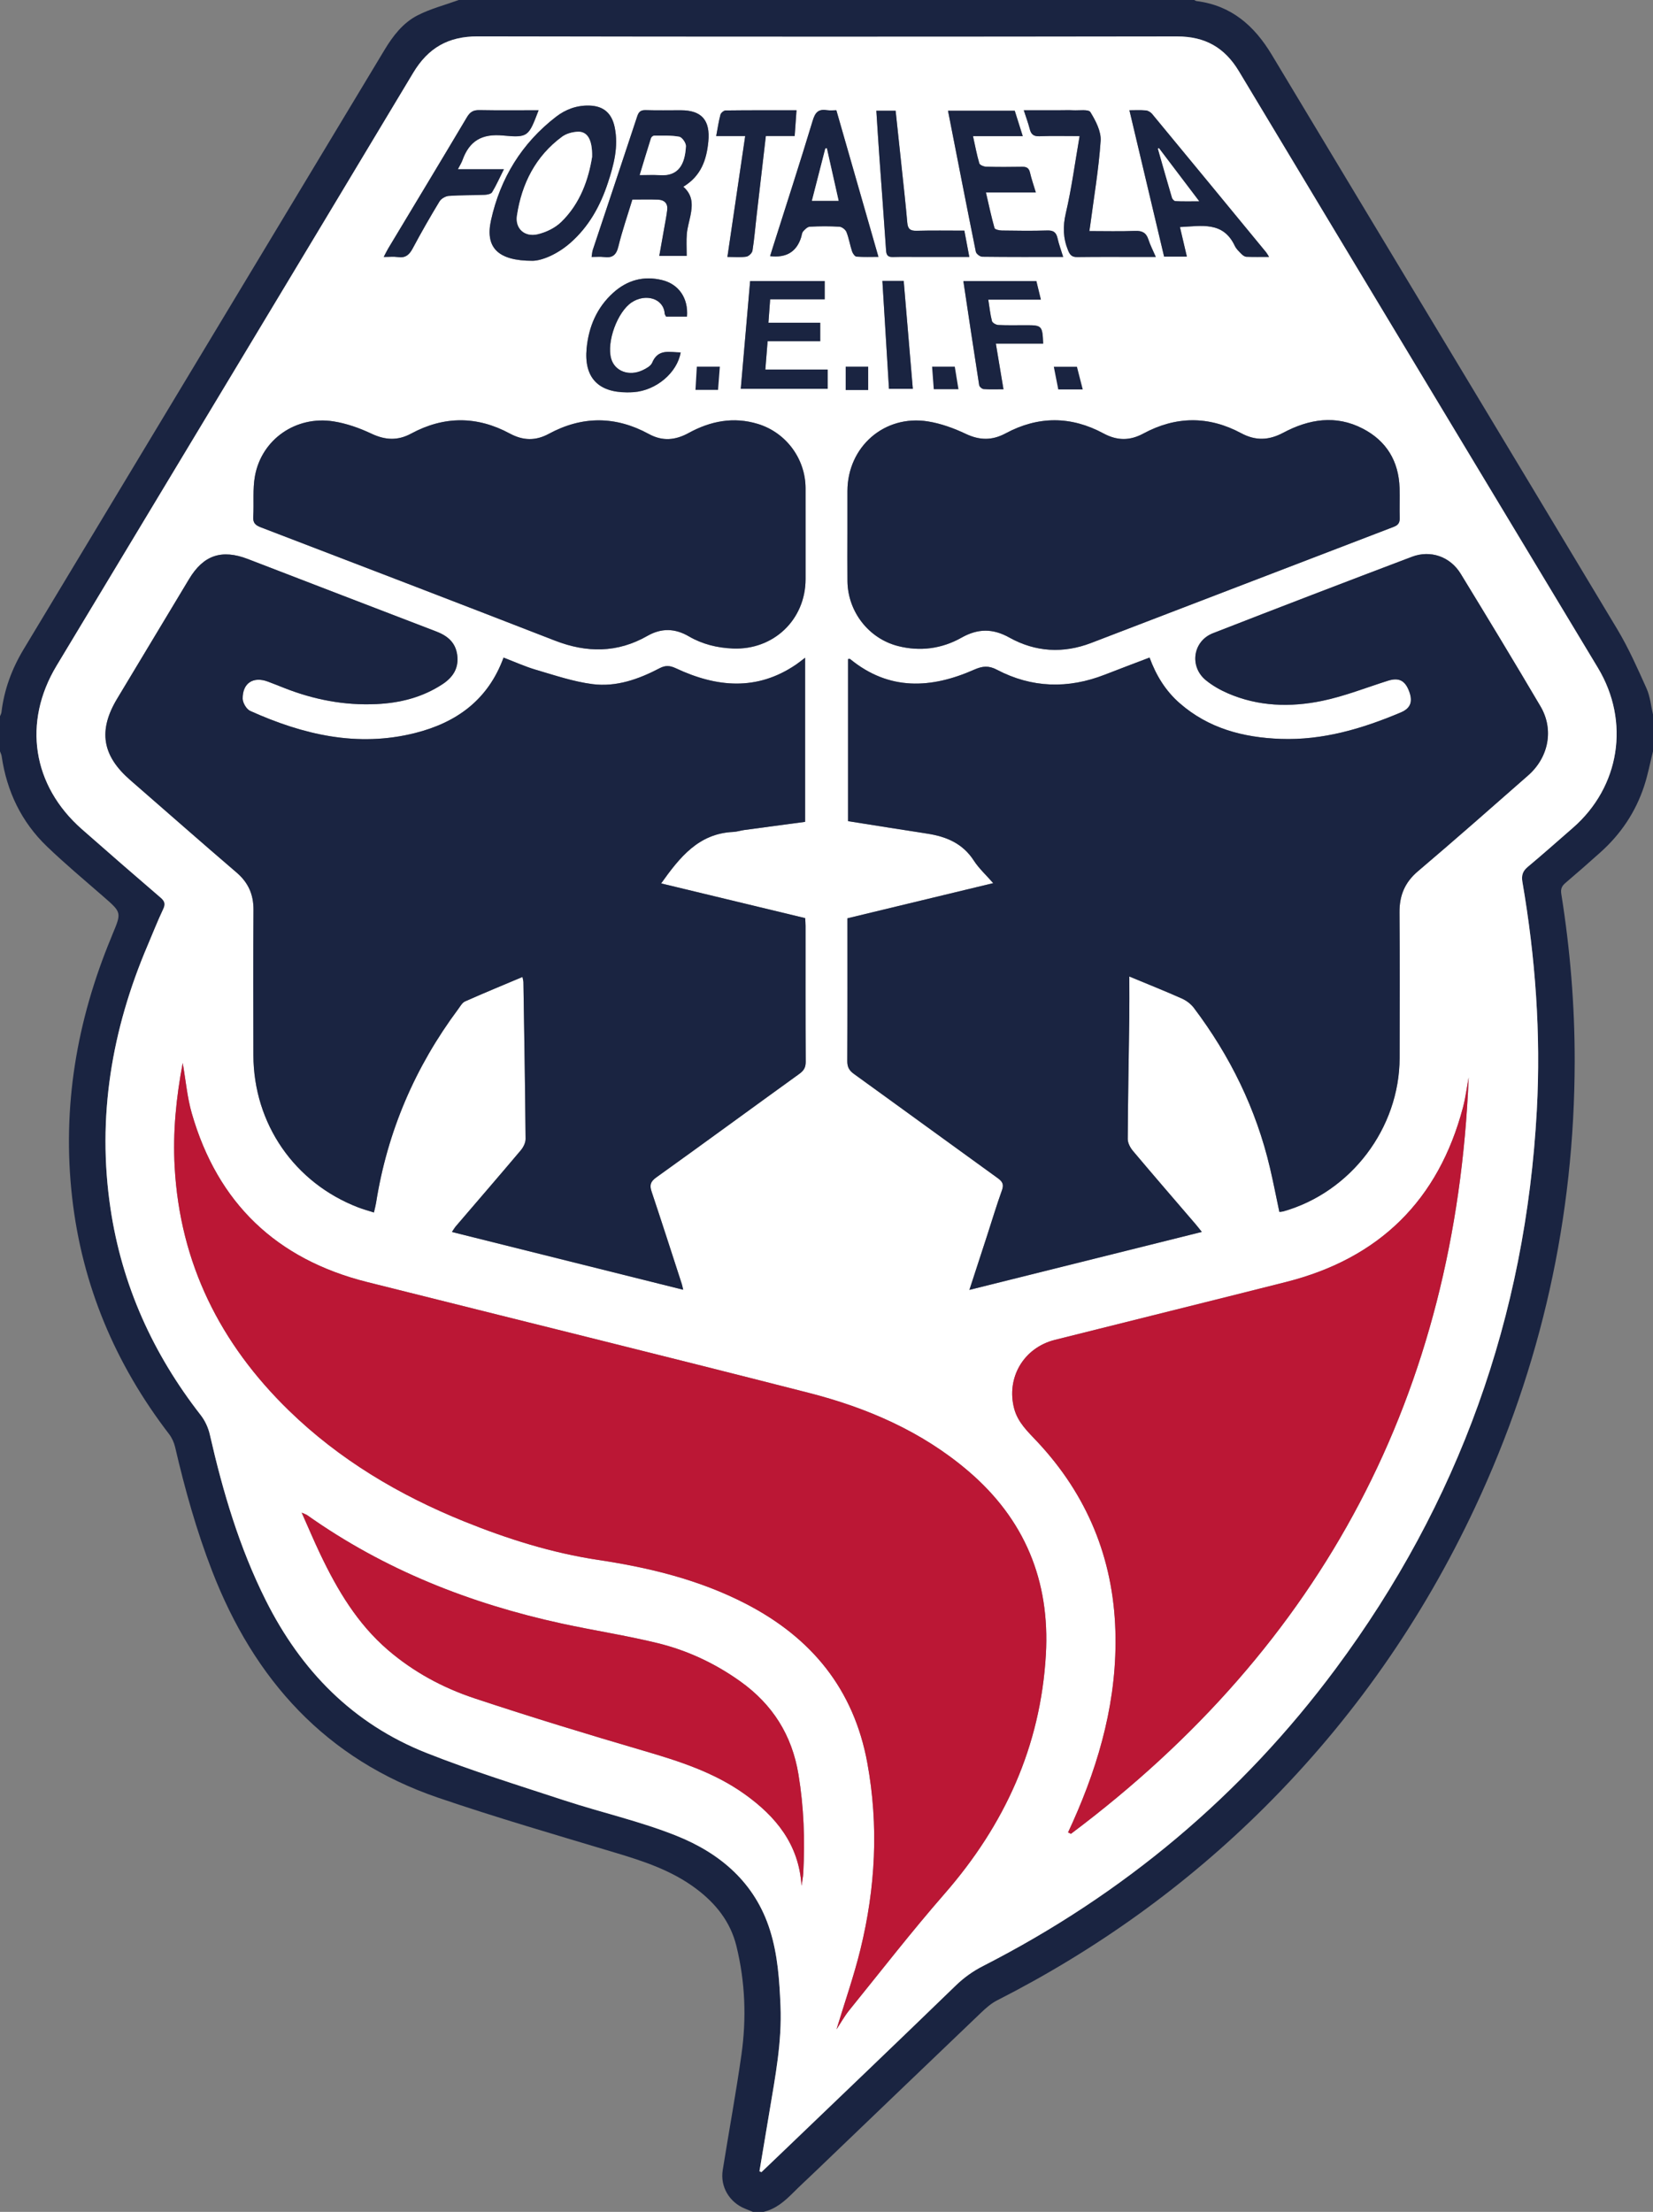 <?xml version="1.0" encoding="UTF-8"?><svg id="Calque_2" xmlns="http://www.w3.org/2000/svg" viewBox="0 0 3565.28 4770.07"><rect x="0" y="0" width="3565.28" height="4770.07" fill="#808080" stroke="none"/><defs><style>.cls-1{fill:#fff;}.cls-2{fill:#bb1735;}.cls-3{fill:#1a2441;}</style></defs><g id="Calque_1-2"><g id="Fortaleza"><path class="cls-3" d="m3565.28,1620.24c-6.23,24.9-11.01,50.28-18.98,74.61-18.38,56.1-50.29,103.82-94.35,143.2-24.85,22.22-49.85,44.29-75.27,65.85-7.98,6.77-10.95,12.98-9.18,24.07,19.05,119.42,29.03,239.65,28.88,360.59-.4,336.4-71.98,657.02-214.69,961.67-113.43,242.15-264.34,458.21-453.74,646.94-170.18,169.59-363.23,307.86-577.39,416.81-12.51,6.36-23.7,16.16-33.97,25.97-119.17,113.83-238.04,227.97-357,342.01-16.35,15.67-33.04,30.99-49.07,46.99-18.39,18.36-37.6,35.12-63.86,41.13h-22.66c-5.72-2.33-11.44-4.66-17.17-6.98-33.66-13.66-53.72-47.24-48.02-83.01,13.25-83.15,28.62-165.98,40.41-249.33,11.09-78.4,8.09-156.85-10.91-234.08-12.9-52.42-44.58-91.88-87.26-123.82-52.42-39.22-112.92-59.06-174.63-77.57-127.45-38.23-255.35-75.38-381.23-118.33-242.08-82.61-396.91-254.36-487.75-489.14-33.64-86.94-58.67-176.3-79.7-266.96-2.32-9.98-7.02-20.25-13.24-28.37-115.96-151.07-187.41-320.57-208.9-509.97-22.03-194.14,9.58-380.76,84.25-560.64.96-2.32,1.81-4.69,2.78-7,19.85-47.37,19.64-47.12-19.72-81.4-40.79-35.52-82.32-70.32-121.35-107.71-55.43-53.1-86.98-119.21-98.01-195.15-.52-3.55-2.35-6.91-3.57-10.36,0-25.18,0-50.36,0-75.54,1.09-2.87,2.82-5.66,3.17-8.62,5.76-48.88,22.5-93.86,47.78-135.85C310.43,969.31,569.9,538.38,829.42,107.48c18.09-30.03,39.7-58.16,70.91-74.21C928.35,18.86,959.66,10.84,989.52,0c528.75,0,1057.5,0,1586.25,0,1.69.8,3.32,2.09,5.09,2.32,74.88,9.48,124.46,53,162.18,115.79,248.11,413.09,497.23,825.57,745.12,1238.79,24.38,40.64,43.75,84.46,63.2,127.81,7.78,17.33,9.47,37.4,13.93,56.21v79.31Zm-1927.23,3062.18c1.42.66,2.84,1.31,4.26,1.97,13.07-12.48,26.16-24.92,39.2-37.43,126.68-121.48,253.66-242.66,379.7-364.81,17.93-17.38,37.03-31.03,59.12-42.31,303.13-154.87,557.72-367.95,760.68-641.26,265.5-357.53,409.63-759.53,433.7-1204.21,8.94-165.19-3.04-329.33-31.07-492.28-2.42-14.05.43-23.34,11.49-32.58,32.83-27.41,64.78-55.88,97.06-83.95,101.81-88.57,124.08-229.32,54.25-345.34-258.09-428.77-516.53-857.33-774.19-1286.36-30.88-51.41-73.14-75.32-133.32-75.23-502.9.72-1005.81.84-1508.72-.14-63.36-.12-106.71,24.8-139.07,78.74C635.32,583.72,378.52,1009.61,122.04,1435.7c-73.47,122.06-52.46,258.41,54.57,352.5,56.22,49.43,112.66,98.62,169.48,147.35,9.16,7.86,11.29,13.8,5.89,25.17-12.12,25.5-22.38,51.87-33.47,77.86-77.67,181.98-109.56,370.68-80.22,567.54,24.73,165.92,91.77,313.81,194.81,445.91,9.23,11.83,16.12,26.98,19.47,41.65,28.13,123.43,63.71,243.96,120.83,357.85,76.11,151.74,187.84,265.95,346.24,328.73,97.29,38.56,197.61,69.62,297.16,102.28,80.49,26.41,163.9,45.05,242.29,76.44,94.54,37.85,169.34,101.18,201.61,203.41,16.82,53.26,20.46,108.46,22.77,163.84,3.2,76.68-11.18,151.45-23.68,226.45-7.21,43.26-14.49,86.5-21.73,129.75Z"/><path class="cls-1" d="m1638.05,4682.42c7.25-43.25,14.52-86.5,21.73-129.75,12.5-75,26.88-149.77,23.68-226.45-2.31-55.38-5.96-110.58-22.77-163.84-32.27-102.23-107.08-165.56-201.61-203.41-78.39-31.39-161.8-50.03-242.29-76.44-99.54-32.66-199.87-63.72-297.16-102.28-158.39-62.78-270.13-176.99-346.24-328.73-57.12-113.89-92.7-234.42-120.83-357.85-3.34-14.67-10.24-29.82-19.47-41.65-103.05-132.1-170.09-279.98-194.81-445.91-29.34-196.86,2.55-385.55,80.22-567.54,11.09-25.99,21.35-52.36,33.47-77.86,5.4-11.36,3.27-17.31-5.89-25.17-56.82-48.73-113.26-97.93-169.48-147.35-107.04-94.09-128.05-230.44-54.57-352.5C378.52,1009.61,635.32,583.72,891.13,157.23c32.35-53.94,75.71-78.87,139.07-78.74,502.9.99,1005.81.86,1508.72.14,60.18-.09,102.45,23.82,133.32,75.23,257.66,429.03,516.1,857.59,774.19,1286.36,69.84,116.02,47.57,256.77-54.25,345.34-32.28,28.08-64.23,56.54-97.06,83.95-11.06,9.24-13.91,18.52-11.49,32.58,28.03,162.95,40.01,327.09,31.07,492.28-24.07,444.67-168.2,846.68-433.7,1204.21-202.96,273.31-457.54,486.39-760.68,641.26-22.09,11.29-41.19,24.94-59.12,42.31-126.04,122.14-253.01,243.33-379.7,364.81-13.04,12.5-26.13,24.95-39.2,37.43-1.42-.66-2.84-1.31-4.26-1.97Zm797.71-2576.53c40.81,16.96,77.37,31.49,113.27,47.5,9.76,4.35,19.53,11.67,25.93,20.16,78.19,103.65,134.29,218,164.08,344.72,7.41,31.51,13.55,63.32,20.34,95.31,3.57-.44,6.13-.42,8.49-1.09,145.98-41.49,250.62-179.43,250.9-331.07.2-104.48.62-208.96-.27-313.43-.31-36.5,11.24-64.85,39.69-89,80.1-67.97,158.93-137.44,237.84-206.79,44.36-38.98,55.87-99.17,26.62-148.81-56.48-95.87-114.14-191.06-172.16-286.01-22.57-36.94-64.95-51.87-105.14-36.64-143.28,54.3-286.36,109.13-429.11,164.81-43.63,17.02-51.5,72.13-15.18,101.59,13.96,11.33,30.21,20.65,46.74,27.85,65.79,28.66,135.03,30.68,203.63,16.54,48.26-9.95,94.76-28.51,141.98-43.43,23.36-7.38,36.81-.99,45.7,22.32,8.59,22.52,3.56,37.01-17.9,46.07-82.89,34.99-168.11,60.35-259.34,57-80.43-2.95-155.3-22.56-217.61-77.11-30.39-26.6-50.86-59.95-64.83-98.29-33.01,12.6-64.74,24.48-96.29,36.81-79.38,31.02-157.46,29.07-233.26-10.69-17.48-9.17-30.8-7.95-48.78,0-92.8,41.04-183.51,45.81-267.44-22.85-1.01-.83-3.29-.1-4.54-.1v349.64c58.14,9.17,114.5,18.22,170.91,26.91,41.05,6.32,76.4,21.06,100.29,58.04,10.93,16.91,26.34,30.92,41.88,48.71-107.59,25.95-210.91,50.86-314.43,75.82,0,104.26.24,206.19-.3,308.12-.07,12.8,4.18,20.21,14.4,27.58,103.57,74.69,206.63,150.07,310.19,224.76,10.3,7.43,13.49,13.57,8.94,26.2-11.49,31.88-21.21,64.41-31.69,96.66-12.35,38-24.75,75.98-38.45,118.04,168.78-42.09,333.89-83.25,501.27-124.99-5.82-7.25-9.56-12.16-13.57-16.84-45.05-52.53-90.37-104.83-134.93-157.78-5.89-7-11.32-17.24-11.28-25.96.45-86.8,2.2-173.59,3.34-260.38.38-28.7.06-57.41.06-89.89Zm-699.3-687.42c-7.66,5.79-13.31,10.46-19.34,14.58-84.73,57.74-171.84,49.19-259.46,8.1-12.81-6.01-22.46-6.62-35-.05-45.22,23.7-93.58,40.85-144.69,34.27-41.24-5.31-81.54-19.05-121.74-30.83-23.79-6.97-46.57-17.39-70.16-26.4-33.55,91.7-101.97,140.34-191,162.73-124.41,31.28-241.82,3.43-355.37-47.71-8.05-3.63-16.2-17.35-16.3-26.47-.35-33.74,22.93-48.51,54.31-36.8,11.76,4.39,23.42,9.07,35.1,13.68,63.97,25.26,130.1,38.08,199.06,34.85,51.12-2.4,99.26-14.49,142.57-42.95,23-15.12,35.6-35.18,31.63-63.46-3.77-26.81-21.17-41-45.26-50.22-135.51-51.83-270.82-104.15-406.24-156.22-56.38-21.68-95.67-8.38-126.58,42.89-51.93,86.14-103.78,172.33-155.51,258.59-41.13,68.59-32.17,122.6,28.39,175.22,76.44,66.44,152.35,133.49,229.29,199.34,25.45,21.78,36.78,47.52,36.55,80.75-.72,104.47-.55,208.95-.19,313.43.5,147.78,88.57,275.24,226.36,328.18,10.77,4.14,21.99,7.14,33.61,10.86,1.98-8.87,3.68-14.91,4.65-21.07,24.39-153.85,84.15-292.69,177.04-417.47,4.47-6.01,8.65-13.92,14.86-16.68,40.5-18.03,81.52-34.87,123.83-52.72,1.04,5.65,2,8.56,2.05,11.49,1.76,112.58,3.67,225.16,4.66,337.75.07,8.26-4.86,18.04-10.41,24.63-46.23,54.83-93.17,109.06-139.81,163.55-3,3.51-5.31,7.61-8.68,12.52,166.83,41.67,331.59,82.83,498.82,124.61-1.59-6.67-2.09-9.64-3.01-12.47-21.55-66.3-42.84-132.68-64.97-198.79-4.6-13.73-3.2-21.57,9.71-30.82,103.28-74,205.72-149.17,308.77-223.49,9.69-6.99,13.83-13.85,13.76-26.05-.53-97.55-.28-195.11-.33-292.66,0-5.57-.51-11.14-.81-17.15-103.75-25-206.65-49.8-310.67-74.87,40.13-56.3,80.66-107.6,155.35-110.99,8.08-.37,16.02-3.11,24.1-4.21,43.43-5.91,86.87-11.66,131.03-17.56v-353.92Zm67.82,2957.87c9.19-13.92,17.09-28.34,27.28-40.92,68.05-84.04,134.37-169.63,205.46-251.05,129.7-148.55,207.32-317.94,218.77-516.01,9.22-159.53-45.76-292.18-167.49-396.04-100.22-85.51-218.43-136.46-344.3-168.63-317.05-81.03-634.83-159.22-952.23-238.9-195.37-49.04-322.41-170.08-378.12-363.9-9.94-34.58-13-71.13-19.54-108.47-14.27,75.02-21.53,148.98-17.38,224.19,11.49,208.19,98.2,380.96,246,524.9,109.24,106.38,237.88,182.71,378.52,239.61,93.44,37.81,189.43,67.98,289.21,82.99,110.71,16.66,218.1,42.86,318.17,94.53,141.53,73.07,232.83,183.91,262.08,343.33,24.84,135.41,17.63,269.37-14.9,402.11-14.13,57.68-33.9,113.98-51.52,172.24Zm1363.44-2052.89c-4.01,21.5-6.67,43.36-12.23,64.45-52.88,200.58-180.68,325.91-381.38,376.73-166.23,42.09-332.74,83.09-499.04,124.94-67.45,16.98-105.19,81.87-87.66,148.22,7.99,30.23,30,50.2,50.15,71.74,107.2,114.59,163.33,250.64,168.14,407.2,4.46,145-33.02,281.15-91.7,412.35-3.39,7.59-6.9,15.12-10.35,22.68,2.08.99,4.17,1.97,6.25,2.96,543.52-407.39,830.2-950.59,857.81-1631.28Zm-1339.93-1172.02c0,33.99-.32,67.98.07,101.97.75,65.42,45.56,123.66,109.1,139.85,47.68,12.15,94.47,5.82,136.97-18.13,35.49-20,67.61-19.96,103.05-.23,56.44,31.44,116.18,34.78,176.58,11.65,217.64-83.35,435.11-167.14,652.76-250.47,10.05-3.85,12.98-9.46,12.68-19.59-.63-21.38.37-42.81-.3-64.19-1.8-57.76-28.25-101.41-79.3-127.91-58.22-30.23-116.27-20.6-171.54,8.83-31.18,16.6-59.59,17.77-91,.92-70.06-37.59-141.05-36.83-210.97.94-29.24,15.8-56.64,15.37-85.87-.39-69.99-37.74-140.92-37.77-210.95-.14-29.17,15.67-56.02,15.32-86.05,1.1-25.74-12.19-53.63-22.36-81.63-26.82-94.04-15-173.34,54.77-173.59,150.07-.08,30.84-.01,61.68,0,92.53Zm-90.29,3.12c0-33.98.11-67.95-.02-101.93-.25-63.28-42.05-119.89-102.99-138.42-52.45-15.95-102.24-6.16-149.07,19.54-28.87,15.84-56.49,18.31-85.83,2.29-71.8-39.21-144.06-39.35-215.97-.38-28.53,15.46-55.55,14.68-84.12-.73-70.58-38.08-142.03-38-212.57.1-29.33,15.84-56.15,14.22-86,.14-25.75-12.14-53.72-22.04-81.73-26.42-80.79-12.65-154.62,38.56-169.22,117.45-5.31,28.69-1.96,58.92-3.77,88.37-.81,13.22,4.71,18.21,16.35,22.67,211.6,81.08,423.19,162.19,634.38,244.31,68.61,26.68,134.68,26.78,199.39-10.16,30.05-17.16,59.37-16.54,89.3.92,29.28,17.08,61.38,24.91,95.3,26.28,87.52,3.55,156.49-62.14,156.58-149.63.03-31.46,0-62.92,0-94.38Zm-8.71,2912.29c1.29-9.29,3.27-18.55,3.76-27.89,3.78-71.12,1.24-141.76-10.4-212.33-13.99-84.81-55.83-150.78-125.21-200.42-54.33-38.87-114.14-66.91-178.54-82.66-68.18-16.68-137.83-27.24-206.47-42.17-197.82-43.03-383.04-116.05-549.2-233.68-2.17-1.54-4.89-2.32-12.06-5.62,14.7,32.95,26.81,61.71,40.22,89.84,36.76,77.07,79.84,149.71,145.73,206.35,55.17,47.42,118.43,81.55,186.54,104.2,121.42,40.37,243.92,77.69,366.72,113.67,75.73,22.19,150.12,46.14,215.2,92.37,68.45,48.61,118.14,109.01,123.69,198.34ZM1148.88,562.43c19.63-.28,52.76-13.6,81.19-38.55,39.88-34.99,64.61-79.64,80.98-129.35,12.84-38.98,23.36-78.3,14.77-119.99-6.29-30.49-24.11-45.99-54.64-46.84-26.86-.75-50.99,8.01-71.84,24.09-74.09,57.15-120.42,132.88-140.34,223.38-12.74,57.89,13.9,87.4,89.87,87.26Zm324.94-159.7c38.47-23.27,50.12-58.1,53.94-97.18,4.52-46.23-14.29-67.78-59.55-67.79-25.17,0-50.35.54-75.49-.25-10.81-.34-15.12,3.63-18.42,13.66-31.6,95.96-63.78,191.72-95.66,287.58-1.45,4.36-1.6,9.15-2.62,15.39,10.28,0,18.51-.89,26.49.18,17.85,2.4,26.6-3.7,31.14-22.32,8.28-34.03,19.84-67.27,30.27-101.62,19.17,0,37.38-.54,55.54.18,13.34.53,21.23,7.97,19.64,22.05-1.41,12.42-3.93,24.72-6.08,37.05-3.61,20.66-7.31,41.29-11.03,62.26h59.14c0-17.48-1.04-32.8.31-47.9,1.17-13.05,5.12-25.85,7.73-38.78,4.48-22.22,6-43.88-15.34-62.51Zm819.29,151.38c-4.72-15.37-9.33-27.65-12.15-40.33-2.78-12.51-8.66-17.16-21.98-16.74-32.66,1.02-65.38.57-98.07.09-5.53-.08-15.03-2.15-15.89-5.22-6.93-24.66-12.24-49.77-18.53-76.86h107.65c-4.64-15.51-9.44-29.09-12.64-43.03-2.35-10.23-7.95-12.51-17.46-12.33-25.77.48-51.57.55-77.33-.19-5.09-.15-13.44-3.62-14.5-7.26-5.4-18.44-8.9-37.43-13.61-58.67h107.32c-6.35-20.13-11.88-37.69-17.27-54.77h-143.96c20.02,102.23,39.64,203.24,60.04,304.08.91,4.48,8.89,10.69,13.64,10.75,57.16.75,114.34.48,174.73.48Zm-489.21-316.36c-5.73,0-13.36.95-20.66-.19-18.4-2.85-25.07,5.09-30.41,22.74-27.58,91.26-57.06,181.95-85.87,272.83-1.99,6.28-3.9,12.58-5.98,19.29q52.48,6.21,67.06-40.9c1.3-4.19,1.49-9.35,4.13-12.36,3.87-4.4,9.35-10.02,14.4-10.29,21.33-1.14,42.8-1.27,64.1.06,5.41.34,13.01,6.35,15.07,11.55,5.27,13.34,7.5,27.84,12.01,41.53,1.49,4.53,5.99,11.12,9.53,11.4,15.89,1.24,31.92.54,47.39.54-30.45-106.1-60.17-209.64-90.76-316.2Zm706.9,315.65h49.09c-5.04-21.52-9.83-41.97-14.94-63.75,46.29-2.14,93.04-13.06,118.26,40.5,3.12,6.62,8.98,12.12,14.25,17.48,2.83,2.87,7.02,5.97,10.73,6.13,15.42.68,30.89.29,48.98.29-3.2-5.07-4.51-7.74-6.35-9.97-81.85-99.5-163.7-199-245.82-298.27-3.14-3.79-8.76-7.23-13.51-7.65-12.24-1.07-24.64-.36-35.52-.36,25.11,105.92,49.83,210.2,74.82,315.61Zm-161.21-55.05c.86-5.62,1.37-8.62,1.76-11.65,7.99-60.93,18.43-121.7,22.57-182.89,1.38-20.41-10.75-43.52-22.13-62.06-3.98-6.48-24.25-3.24-37.11-3.91-9.4-.49-18.85-.1-28.28-.1h-78.26c5.04,15.64,9.67,27.92,12.87,40.57,2.9,11.46,8.39,16.01,20.87,15.53,27.35-1.05,54.78-.33,86.67-.33-10.05,57.98-17.26,112.76-29.75,166.32-6.64,28.5-5.94,53.7,4.9,80.18,4.18,10.21,8.52,14.53,19.98,14.37,46.51-.66,93.03-.27,139.55-.27,9.11,0,18.21,0,29.67,0-6.26-14.51-12.1-25.61-15.87-37.37-4.76-14.84-13.48-19.42-28.98-18.8-32.41,1.3-64.9.39-98.46.39ZM1161.72,237.76c-43.86,0-85.89.51-127.89-.3-13-.25-20.04,4.06-26.7,15.26-56.18,94.55-113.1,188.67-169.73,282.96-3.1,5.16-5.67,10.65-9.8,18.46,11.94,0,21.34-1.15,30.34.25,16.3,2.53,24.74-4.7,32.14-18.57,18.31-34.37,37.69-68.2,57.89-101.49,3.62-5.97,12.96-11.31,20.04-11.83,25.67-1.88,51.51-1.28,77.25-2.35,5.6-.23,13.82-1.82,16.13-5.64,8.91-14.7,15.92-30.56,25.46-49.63h-99.25c4.25-8.28,7.73-13.56,9.8-19.34,14.99-41.81,41.81-57.74,88.17-53.23,54.26,5.28,54.66,1.23,76.14-54.55Zm489.01,559.26c1.74-21.74,3.23-40.29,4.9-61.15h113.45v-39.79h-111.69c1.3-17.74,2.42-33.09,3.71-50.62h117.68v-39.35h-160.86c-6.79,78.18-13.46,154.86-20.19,232.33h187.35v-41.42h-134.35Zm-169-114.27c3.18-39.75-17.79-70.11-53.99-78.8-39.64-9.52-74.79.09-104.94,27.22-35.46,31.9-52.92,73.11-57.49,119.54-6.17,62.68,24.22,95.31,86.64,95.44,5.03.01,10.08-.08,15.09-.46,48.23-3.68,93.51-41.72,101.03-85.6-23.39-.23-48.61-8.9-61.51,22.27-2.89,6.97-12.58,12.24-20.28,15.9-29.51,14.04-60.41,2.35-68.09-24.9-10.22-36.25,13.48-101.13,44.69-121.53,29.43-19.24,68.31-8.6,70.76,24.43.17,2.24,1.96,4.35,2.98,6.49h45.11Zm125.53-389.35c-13.02,88.45-25.57,173.72-38.37,260.71,15.97,0,28.65,1.28,40.85-.61,5.12-.79,12.4-7.76,13.21-12.8,3.9-24.15,5.83-48.62,8.63-72.96,6.59-57.29,13.28-114.56,20.23-174.41h62.19c1.41-19.84,2.64-37,3.96-55.52-52.62,0-102.85-.21-153.06.41-3.86.05-10,5.29-11.04,9.19-3.83,14.4-5.96,29.25-9.11,45.99h62.51Zm282.87-54.6c2.15,32.89,4.07,64.7,6.33,96.48,4.86,68.3,10.11,136.58,14.66,204.91.7,10.44,4.23,14.39,14.73,14.1,20.11-.56,40.24-.15,60.36-.15,33.83,0,67.65,0,104.44,0-3.88-20.57-7.26-38.55-10.69-56.76-36.06,0-69.39-.6-102.68.3-13.28.36-19.19-3.25-20.38-17.13-3.39-39.42-7.87-78.75-12.01-118.11-4.32-41.08-8.76-82.14-13.19-123.63h-41.59Zm345.17,367.42h-157.46c11.36,75.54,22.44,150,34.1,224.38.53,3.37,6.07,8.21,9.57,8.46,13.6.99,27.31.4,42.83.4-5.61-33.59-10.81-64.75-16.43-98.42h102.05c-1.49-38.37-2.8-39.72-36.39-39.73-20.14,0-40.3.53-60.39-.42-4.86-.23-12.65-4.57-13.66-8.45-3.76-14.33-5.24-29.26-7.94-46.21h113.43c-3.63-14.96-6.65-27.46-9.7-40.02Zm-266.49,232.29c-6.69-79.18-13.17-155.87-19.67-232.73h-45.97c4.77,78.13,9.46,154.95,14.21,232.73h51.43Z"/><path class="cls-3" d="m2435.77,2105.89c0,32.48.32,61.19-.06,89.89-1.14,86.8-2.89,173.59-3.34,260.38-.04,8.71,5.38,18.95,11.28,25.96,44.56,52.94,89.89,105.24,134.93,157.78,4.01,4.68,7.74,9.59,13.57,16.84-167.39,41.74-332.49,82.91-501.27,124.99,13.71-42.06,26.11-80.04,38.45-118.04,10.48-32.25,20.19-64.77,31.69-96.66,4.55-12.63,1.37-18.77-8.94-26.2-103.56-74.69-206.63-150.07-310.19-224.76-10.22-7.37-14.47-14.78-14.4-27.58.54-101.93.3-203.86.3-308.12,103.52-24.96,206.84-49.88,314.43-75.82-15.54-17.79-30.95-31.8-41.88-48.71-23.89-36.98-59.24-51.72-100.29-58.04-56.41-8.68-112.77-17.73-170.91-26.91v-349.64c1.25,0,3.53-.72,4.54.1,83.93,68.67,174.64,63.9,267.44,22.85,17.98-7.95,31.3-9.17,48.78,0,75.8,39.76,153.88,41.71,233.26,10.69,31.55-12.33,63.28-24.2,96.29-36.81,13.97,38.34,34.44,71.69,64.83,98.29,62.31,54.55,137.18,74.17,217.61,77.11,91.23,3.34,176.45-22.02,259.34-57,21.46-9.06,26.49-23.55,17.9-46.07-8.89-23.32-22.34-29.7-45.7-22.32-47.22,14.91-93.72,33.47-141.98,43.43-68.59,14.15-137.84,12.12-203.63-16.54-16.53-7.2-32.78-16.53-46.74-27.85-36.32-29.46-28.44-84.57,15.18-101.59,142.75-55.68,285.83-110.51,429.11-164.81,40.19-15.23,82.57-.3,105.14,36.64,58.03,94.95,115.68,190.14,172.16,286.01,29.25,49.64,17.73,109.83-26.62,148.81-78.92,69.35-157.75,138.82-237.84,206.79-28.46,24.15-40,52.49-39.69,89,.89,104.47.47,208.95.27,313.43-.28,151.64-104.92,289.58-250.9,331.07-2.36.67-4.92.65-8.49,1.09-6.79-31.99-12.93-63.8-20.34-95.31-29.78-126.72-85.88-241.07-164.08-344.72-6.4-8.49-16.17-15.8-25.93-20.16-35.9-16.01-72.46-30.54-113.27-47.5Z"/><path class="cls-3" d="m1736.47,1418.47v353.92c-44.16,5.9-87.61,11.64-131.03,17.56-8.08,1.1-16.02,3.85-24.1,4.21-74.69,3.39-115.21,54.69-155.35,110.99,104.02,25.07,206.92,49.87,310.67,74.87.3,6.01.81,11.58.81,17.15.05,97.55-.2,195.11.33,292.66.07,12.2-4.07,19.06-13.76,26.05-103.05,74.32-205.49,149.49-308.77,223.49-12.91,9.25-14.31,17.08-9.71,30.82,22.12,66.11,43.42,132.49,64.97,198.79.92,2.83,1.42,5.81,3.01,12.47-167.23-41.78-331.99-82.94-498.82-124.61,3.38-4.91,5.68-9.02,8.68-12.52,46.64-54.48,93.58-108.71,139.81-163.55,5.55-6.59,10.48-16.37,10.41-24.63-.99-112.59-2.9-225.17-4.66-337.75-.05-2.93-1.01-5.84-2.05-11.49-42.31,17.85-83.33,34.7-123.83,52.72-6.21,2.76-10.39,10.67-14.86,16.68-92.89,124.78-152.65,263.62-177.04,417.47-.98,6.16-2.67,12.2-4.65,21.07-11.62-3.72-22.84-6.72-33.61-10.86-137.79-52.94-225.86-180.39-226.36-328.18-.36-104.48-.52-208.96.19-313.43.23-33.23-11.1-58.97-36.55-80.75-76.94-65.85-152.85-132.91-229.29-199.34-60.56-52.63-69.52-106.64-28.39-175.22,51.73-86.26,103.58-172.45,155.51-258.59,30.91-51.27,70.2-64.57,126.58-42.89,135.42,52.07,270.73,104.39,406.24,156.22,24.09,9.21,41.49,23.41,45.26,50.22,3.97,28.28-8.63,48.34-31.63,63.46-43.31,28.47-91.45,40.56-142.57,42.95-68.96,3.23-135.1-9.59-199.06-34.85-11.68-4.61-23.34-9.29-35.1-13.68-31.38-11.7-54.66,3.06-54.31,36.8.1,9.11,8.25,22.84,16.3,26.47,113.55,51.14,230.96,78.99,355.37,47.71,89.04-22.38,157.45-71.02,191-162.73,23.59,9.01,46.37,19.43,70.16,26.4,40.2,11.78,80.5,25.52,121.74,30.83,51.11,6.58,99.47-10.57,144.69-34.27,12.53-6.57,22.18-5.96,35,.05,87.62,41.09,174.73,49.64,259.46-8.1,6.03-4.11,11.68-8.78,19.34-14.58Z"/><path class="cls-2" d="m1804.28,4376.34c17.62-58.27,37.39-114.56,51.52-172.24,32.53-132.74,39.74-266.7,14.9-402.11-29.25-159.43-120.55-270.26-262.08-343.33-100.07-51.67-207.46-77.87-318.17-94.53-99.78-15.01-195.77-45.19-289.21-82.99-140.64-56.9-269.28-133.23-378.52-239.61-147.8-143.94-234.51-316.71-246-524.9-4.15-75.2,3.11-149.16,17.38-224.19,6.53,37.34,9.6,73.89,19.54,108.47,55.71,193.82,182.75,314.86,378.12,363.9,317.4,79.67,635.17,157.87,952.23,238.9,125.87,32.17,244.08,83.12,344.3,168.63,121.73,103.86,176.71,236.51,167.49,396.04-11.45,198.07-89.06,367.47-218.77,516.01-71.09,81.41-137.4,167.01-205.46,251.05-10.18,12.58-18.09,27-27.28,40.92Z"/><path class="cls-2" d="m3167.72,2323.45c-27.61,680.69-314.29,1223.88-857.81,1631.28-2.08-.99-4.17-1.97-6.25-2.96,3.45-7.56,6.96-15.09,10.35-22.68,58.68-131.2,96.16-267.35,91.7-412.35-4.81-156.56-60.94-292.6-168.14-407.2-20.15-21.54-42.16-41.51-50.15-71.74-17.54-66.35,20.21-131.25,87.66-148.22,166.29-41.86,332.8-82.85,499.04-124.94,200.7-50.82,328.49-176.16,381.38-376.73,5.56-21.09,8.22-42.95,12.23-64.45Z"/><path class="cls-3" d="m1827.78,1151.43c0-30.84-.07-61.68,0-92.53.26-95.3,79.56-165.07,173.59-150.07,27.99,4.47,55.88,14.63,81.63,26.82,30.03,14.22,56.88,14.57,86.05-1.1,70.03-37.63,140.97-37.6,210.95.14,29.22,15.76,56.63,16.19,85.87.39,69.91-37.78,140.9-38.53,210.97-.94,31.41,16.85,59.82,15.68,91-.92,55.27-29.42,113.32-39.06,171.54-8.83,51.05,26.5,77.49,70.14,79.3,127.91.67,21.38-.33,42.81.3,64.19.3,10.13-2.63,15.74-12.68,19.59-217.65,83.32-435.12,167.12-652.76,250.47-60.4,23.13-120.14,19.79-176.58-11.65-35.43-19.74-67.55-19.77-103.05.23-42.5,23.95-89.29,30.27-136.97,18.13-63.54-16.19-108.35-74.43-109.1-139.85-.39-33.98-.07-67.98-.07-101.97Z"/><path class="cls-3" d="m1737.5,1154.55c0,31.46.03,62.92,0,94.38-.09,87.5-69.06,153.19-156.58,149.63-33.92-1.38-66.02-9.2-95.3-26.28-29.93-17.46-59.25-18.08-89.3-.92-64.71,36.95-130.77,36.84-199.39,10.16-211.19-82.12-422.78-163.24-634.38-244.31-11.64-4.46-17.16-9.45-16.35-22.67,1.81-29.45-1.54-59.67,3.77-88.37,14.61-78.88,88.43-130.1,169.22-117.45,28.01,4.39,55.99,14.28,81.73,26.42,29.85,14.08,56.67,15.7,86-.14,70.54-38.09,142-38.17,212.57-.1,28.57,15.41,55.59,16.19,84.12.73,71.91-38.96,144.16-38.83,215.97.38,29.34,16.02,56.95,13.56,85.83-2.29,46.83-25.7,96.62-35.49,149.07-19.54,60.94,18.53,102.74,75.14,102.99,138.42.13,33.97.02,67.95.02,101.93Z"/><path class="cls-2" d="m1728.79,4066.85c-5.55-89.33-55.25-149.73-123.69-198.34-65.08-46.22-139.47-70.17-215.2-92.37-122.81-35.99-245.3-73.3-366.72-113.67-68.12-22.65-131.38-56.78-186.54-104.2-65.88-56.64-108.97-129.28-145.73-206.35-13.42-28.13-25.52-56.89-40.22-89.84,7.17,3.3,9.89,4.08,12.06,5.62,166.16,117.63,351.38,190.66,549.2,233.68,68.64,14.93,138.29,25.49,206.47,42.17,64.4,15.75,124.21,43.78,178.54,82.66,69.38,49.64,111.22,115.61,125.21,200.42,11.64,70.57,14.18,141.21,10.4,212.33-.5,9.34-2.47,18.6-3.76,27.89Z"/><path class="cls-3" d="m1148.88,562.43c-75.97.14-102.62-29.38-89.87-87.26,19.92-90.51,66.25-166.23,140.34-223.38,20.85-16.08,44.98-24.84,71.84-24.09,30.52.85,48.35,16.35,54.64,46.84,8.59,41.69-1.93,81.02-14.77,119.99-16.37,49.72-41.1,94.36-80.98,129.35-28.44,24.95-61.56,38.27-81.19,38.55Zm128.19-224.02c.84-37.78-10.4-55.3-31.14-54.31-11.39.55-24.43,4.03-33.44,10.66-57.26,42.16-87.01,101.38-97.48,170.07-4.31,28.26,16.71,46.86,44.63,40.31,18.07-4.24,37.35-13.55,50.57-26.31,41.96-40.5,59.24-93.44,66.86-140.43Z"/><path class="cls-3" d="m1473.82,402.73c21.34,18.64,19.82,40.29,15.34,62.51-2.61,12.93-6.56,25.72-7.73,38.78-1.35,15.11-.31,30.43-.31,47.9h-59.14c3.72-20.96,7.42-41.6,11.03-62.26,2.15-12.33,4.68-24.63,6.08-37.05,1.6-14.09-6.29-21.52-19.64-22.05-18.16-.72-36.37-.18-55.54-.18-10.43,34.35-21.99,67.58-30.27,101.62-4.53,18.62-13.29,24.72-31.14,22.32-7.97-1.07-16.21-.18-26.49-.18,1.02-6.23,1.17-11.03,2.62-15.39,31.88-95.86,64.06-191.63,95.66-287.58,3.3-10.02,7.61-14,18.42-13.66,25.14.79,50.33.24,75.49.25,45.26.01,64.07,21.57,59.55,67.79-3.82,39.08-15.48,73.91-53.94,97.18Zm-93.97-25.24c16.06,0,29.15-.86,42.09.16,42.32,3.35,55.48-24.41,57.52-62.29.37-6.88-8.27-19.37-14.36-20.49-17.65-3.24-36.13-2.21-54.28-2.29-2.26,0-5.85,3.01-6.59,5.33-8.1,25.52-15.75,51.18-24.37,79.57Z"/><path class="cls-3" d="m2293.11,554.11c-60.4,0-117.57.26-174.73-.48-4.75-.06-12.73-6.27-13.64-10.75-20.4-100.84-40.02-201.85-60.04-304.08h143.96c5.39,17.08,10.92,34.65,17.27,54.77h-107.32c4.71,21.24,8.2,40.24,13.61,58.67,1.07,3.63,9.42,7.11,14.5,7.26,25.76.74,51.56.67,77.33.19,9.51-.18,15.11,2.1,17.46,12.33,3.2,13.94,7.99,27.52,12.64,43.03h-107.65c6.29,27.09,11.6,52.2,18.53,76.86.86,3.06,10.36,5.13,15.89,5.22,32.69.48,65.41.94,98.07-.09,13.32-.42,19.2,4.23,21.98,16.74,2.82,12.68,7.43,24.96,12.15,40.33Z"/><path class="cls-3" d="m1803.9,237.76c30.59,106.56,60.3,210.1,90.76,316.2-15.47,0-31.51.7-47.39-.54-3.54-.28-8.03-6.87-9.53-11.4-4.51-13.69-6.74-28.2-12.01-41.53-2.05-5.2-9.66-11.21-15.07-11.55-21.3-1.32-42.77-1.2-64.1-.06-5.05.27-10.53,5.89-14.4,10.29-2.64,3.01-2.84,8.16-4.13,12.36q-14.58,47.11-67.06,40.9c2.08-6.71,3.99-13.01,5.98-19.29,28.81-90.89,58.29-181.57,85.87-272.83,5.33-17.65,12.01-25.58,30.41-22.74,7.31,1.13,14.93.19,20.66.19Zm-52.7,195.25h57.57c-8.69-38.68-17.06-75.94-25.43-113.21-1.07.17-2.14.35-3.21.52-9.45,36.81-18.9,73.61-28.93,112.69Z"/><path class="cls-3" d="m2510.8,553.4c-24.99-105.41-49.71-209.69-74.82-315.61,10.87,0,23.27-.71,35.52.36,4.74.42,10.37,3.86,13.51,7.65,82.12,99.28,163.97,198.78,245.82,298.27,1.84,2.23,3.15,4.9,6.35,9.97-18.09,0-33.56.39-48.98-.29-3.7-.16-7.9-3.26-10.73-6.13-5.27-5.35-11.14-10.86-14.25-17.48-25.22-53.56-71.98-42.64-118.26-40.5,5.1,21.78,9.89,42.23,14.94,63.75h-49.09Zm-11.2-233.86c-.71.36-1.41.72-2.12,1.08,10.09,35.33,20.06,70.69,30.48,105.91.86,2.92,4.69,6.95,7.29,7.06,15.76.66,31.55.33,51.04.33-30.86-40.72-58.77-77.55-86.68-114.38Z"/><path class="cls-3" d="m2349.59,498.35c33.56,0,66.06.91,98.46-.39,15.5-.62,24.23,3.96,28.98,18.8,3.77,11.76,9.6,22.86,15.87,37.37-11.46,0-20.56,0-29.67,0-46.52,0-93.04-.39-139.55.27-11.46.16-15.8-4.16-19.98-14.37-10.84-26.49-11.55-51.69-4.9-80.18,12.49-53.56,19.7-108.34,29.75-166.32-31.89,0-59.32-.73-86.67.33-12.49.48-17.97-4.07-20.87-15.53-3.2-12.65-7.83-24.94-12.87-40.57h78.26c9.43,0,18.88-.39,28.28.1,12.86.66,33.13-2.58,37.11,3.91,11.38,18.54,23.51,41.64,22.13,62.06-4.14,61.19-14.58,121.96-22.57,182.89-.4,3.02-.91,6.03-1.76,11.65Z"/><path class="cls-3" d="m1161.72,237.76c-21.49,55.78-21.88,59.82-76.14,54.55-46.36-4.51-73.18,11.42-88.17,53.23-2.07,5.78-5.55,11.05-9.8,19.34h99.25c-9.54,19.07-16.55,34.93-25.46,49.63-2.31,3.81-10.53,5.41-16.13,5.64-25.75,1.07-51.59.47-77.25,2.35-7.08.52-16.42,5.86-20.04,11.83-20.19,33.29-39.57,67.13-57.89,101.49-7.39,13.88-15.83,21.11-32.14,18.57-9-1.4-18.4-.25-30.34-.25,4.13-7.81,6.7-13.29,9.8-18.46,56.63-94.29,113.55-188.41,169.73-282.96,6.66-11.2,13.7-15.51,26.7-15.26,42.01.82,84.04.3,127.89.3Z"/><path class="cls-3" d="m1650.73,797.02h134.35v41.42h-187.35c6.73-77.47,13.39-154.15,20.19-232.33h160.86v39.35h-117.68c-1.28,17.53-2.41,32.88-3.71,50.62h111.69v39.79h-113.45c-1.67,20.86-3.16,39.42-4.9,61.15Z"/><path class="cls-3" d="m1481.74,682.75h-45.11c-1.02-2.14-2.82-4.26-2.98-6.49-2.45-33.03-41.33-43.67-70.76-24.43-31.21,20.41-54.91,85.29-44.69,121.53,7.68,27.24,38.58,38.93,68.09,24.9,7.7-3.66,17.39-8.93,20.28-15.9,12.9-31.17,38.13-22.5,61.51-22.27-7.52,43.89-52.8,81.92-101.03,85.6-5.01.38-10.06.47-15.09.46-62.41-.13-92.81-32.76-86.64-95.44,4.57-46.43,22.04-87.64,57.49-119.54,30.16-27.13,65.31-36.74,104.94-27.22,36.2,8.69,57.17,39.05,53.99,78.8Z"/><path class="cls-3" d="m1607.26,293.4h-62.51c3.16-16.74,5.29-31.59,9.11-45.99,1.04-3.9,7.18-9.15,11.04-9.19,50.22-.62,100.45-.41,153.06-.41-1.32,18.53-2.54,35.68-3.96,55.52h-62.19c-6.95,59.85-13.64,117.12-20.23,174.41-2.8,24.34-4.73,48.81-8.63,72.96-.82,5.05-8.09,12.01-13.21,12.8-12.19,1.88-24.88.61-40.85.61,12.8-86.99,25.35-172.26,38.37-260.71Z"/><path class="cls-3" d="m1890.13,238.8h41.59c4.43,41.49,8.86,82.56,13.19,123.63,4.14,39.36,8.62,78.69,12.01,118.11,1.19,13.88,7.1,17.49,20.38,17.13,33.29-.9,66.62-.3,102.68-.3,3.43,18.22,6.82,36.19,10.69,56.76-36.79,0-70.62,0-104.44,0-20.12,0-40.26-.41-60.36.15-10.51.29-14.04-3.66-14.73-14.1-4.56-68.32-9.8-136.6-14.66-204.91-2.26-31.78-4.18-63.59-6.33-96.48Z"/><path class="cls-3" d="m2235.31,606.22c3.04,12.56,6.07,25.06,9.7,40.02h-113.43c2.7,16.95,4.18,31.87,7.94,46.21,1.02,3.87,8.8,8.22,13.66,8.45,20.09.95,40.25.42,60.39.42,33.59,0,34.9,1.35,36.39,39.73h-102.05c5.62,33.66,10.82,64.83,16.43,98.42-15.51,0-29.23.59-42.83-.4-3.49-.25-9.04-5.09-9.57-8.46-11.66-74.37-22.74-148.84-34.1-224.38h157.46Z"/><path class="cls-3" d="m1968.82,838.51h-51.43c-4.75-77.78-9.44-154.6-14.21-232.73h45.97c6.5,76.86,12.98,153.56,19.67,232.73Z"/><path class="cls-1" d="m1277.06,338.41c-7.62,46.99-24.9,99.93-66.86,140.43-13.22,12.76-32.5,22.07-50.57,26.31-27.92,6.55-48.94-12.05-44.63-40.31,10.47-68.68,40.22-127.91,97.48-170.07,9.01-6.63,22.05-10.12,33.44-10.66,20.74-.99,31.98,16.53,31.14,54.31Z"/><path class="cls-1" d="m1379.84,377.5c8.62-28.4,16.27-54.06,24.37-79.57.74-2.32,4.33-5.34,6.59-5.33,18.16.08,36.63-.95,54.28,2.29,6.09,1.12,14.73,13.62,14.36,20.49-2.04,37.88-15.2,65.63-57.52,62.29-12.94-1.02-26.03-.16-42.09-.16Z"/><path class="cls-1" d="m1751.2,433c10.03-39.08,19.48-75.89,28.93-112.69,1.07-.17,2.14-.35,3.21-.52,8.37,37.26,16.74,74.53,25.43,113.21h-57.57Z"/><path class="cls-1" d="m2499.6,319.54c27.91,36.83,55.82,73.66,86.68,114.38-19.48,0-35.28.33-51.04-.33-2.59-.11-6.42-4.14-7.29-7.06-10.42-35.23-20.39-70.59-30.48-105.91.71-.36,1.41-.72,2.12-1.08Z"/><polygon class="cls-3" points="1502.93 790.71 1552.59 790.71 1548.73 840.86 1500.04 840.86 1502.93 790.71"/><rect class="cls-3" x="1824.04" y="790.71" width="48.54" height="50.46"/><polygon class="cls-3" points="2010.38 790.71 2059.32 790.71 2067.28 839.41 2014 839.41 2010.38 790.71"/><polygon class="cls-3" points="2272.91 790.95 2322.81 790.95 2335.35 839.89 2282.55 839.89 2272.91 790.95"/></g></g></svg>